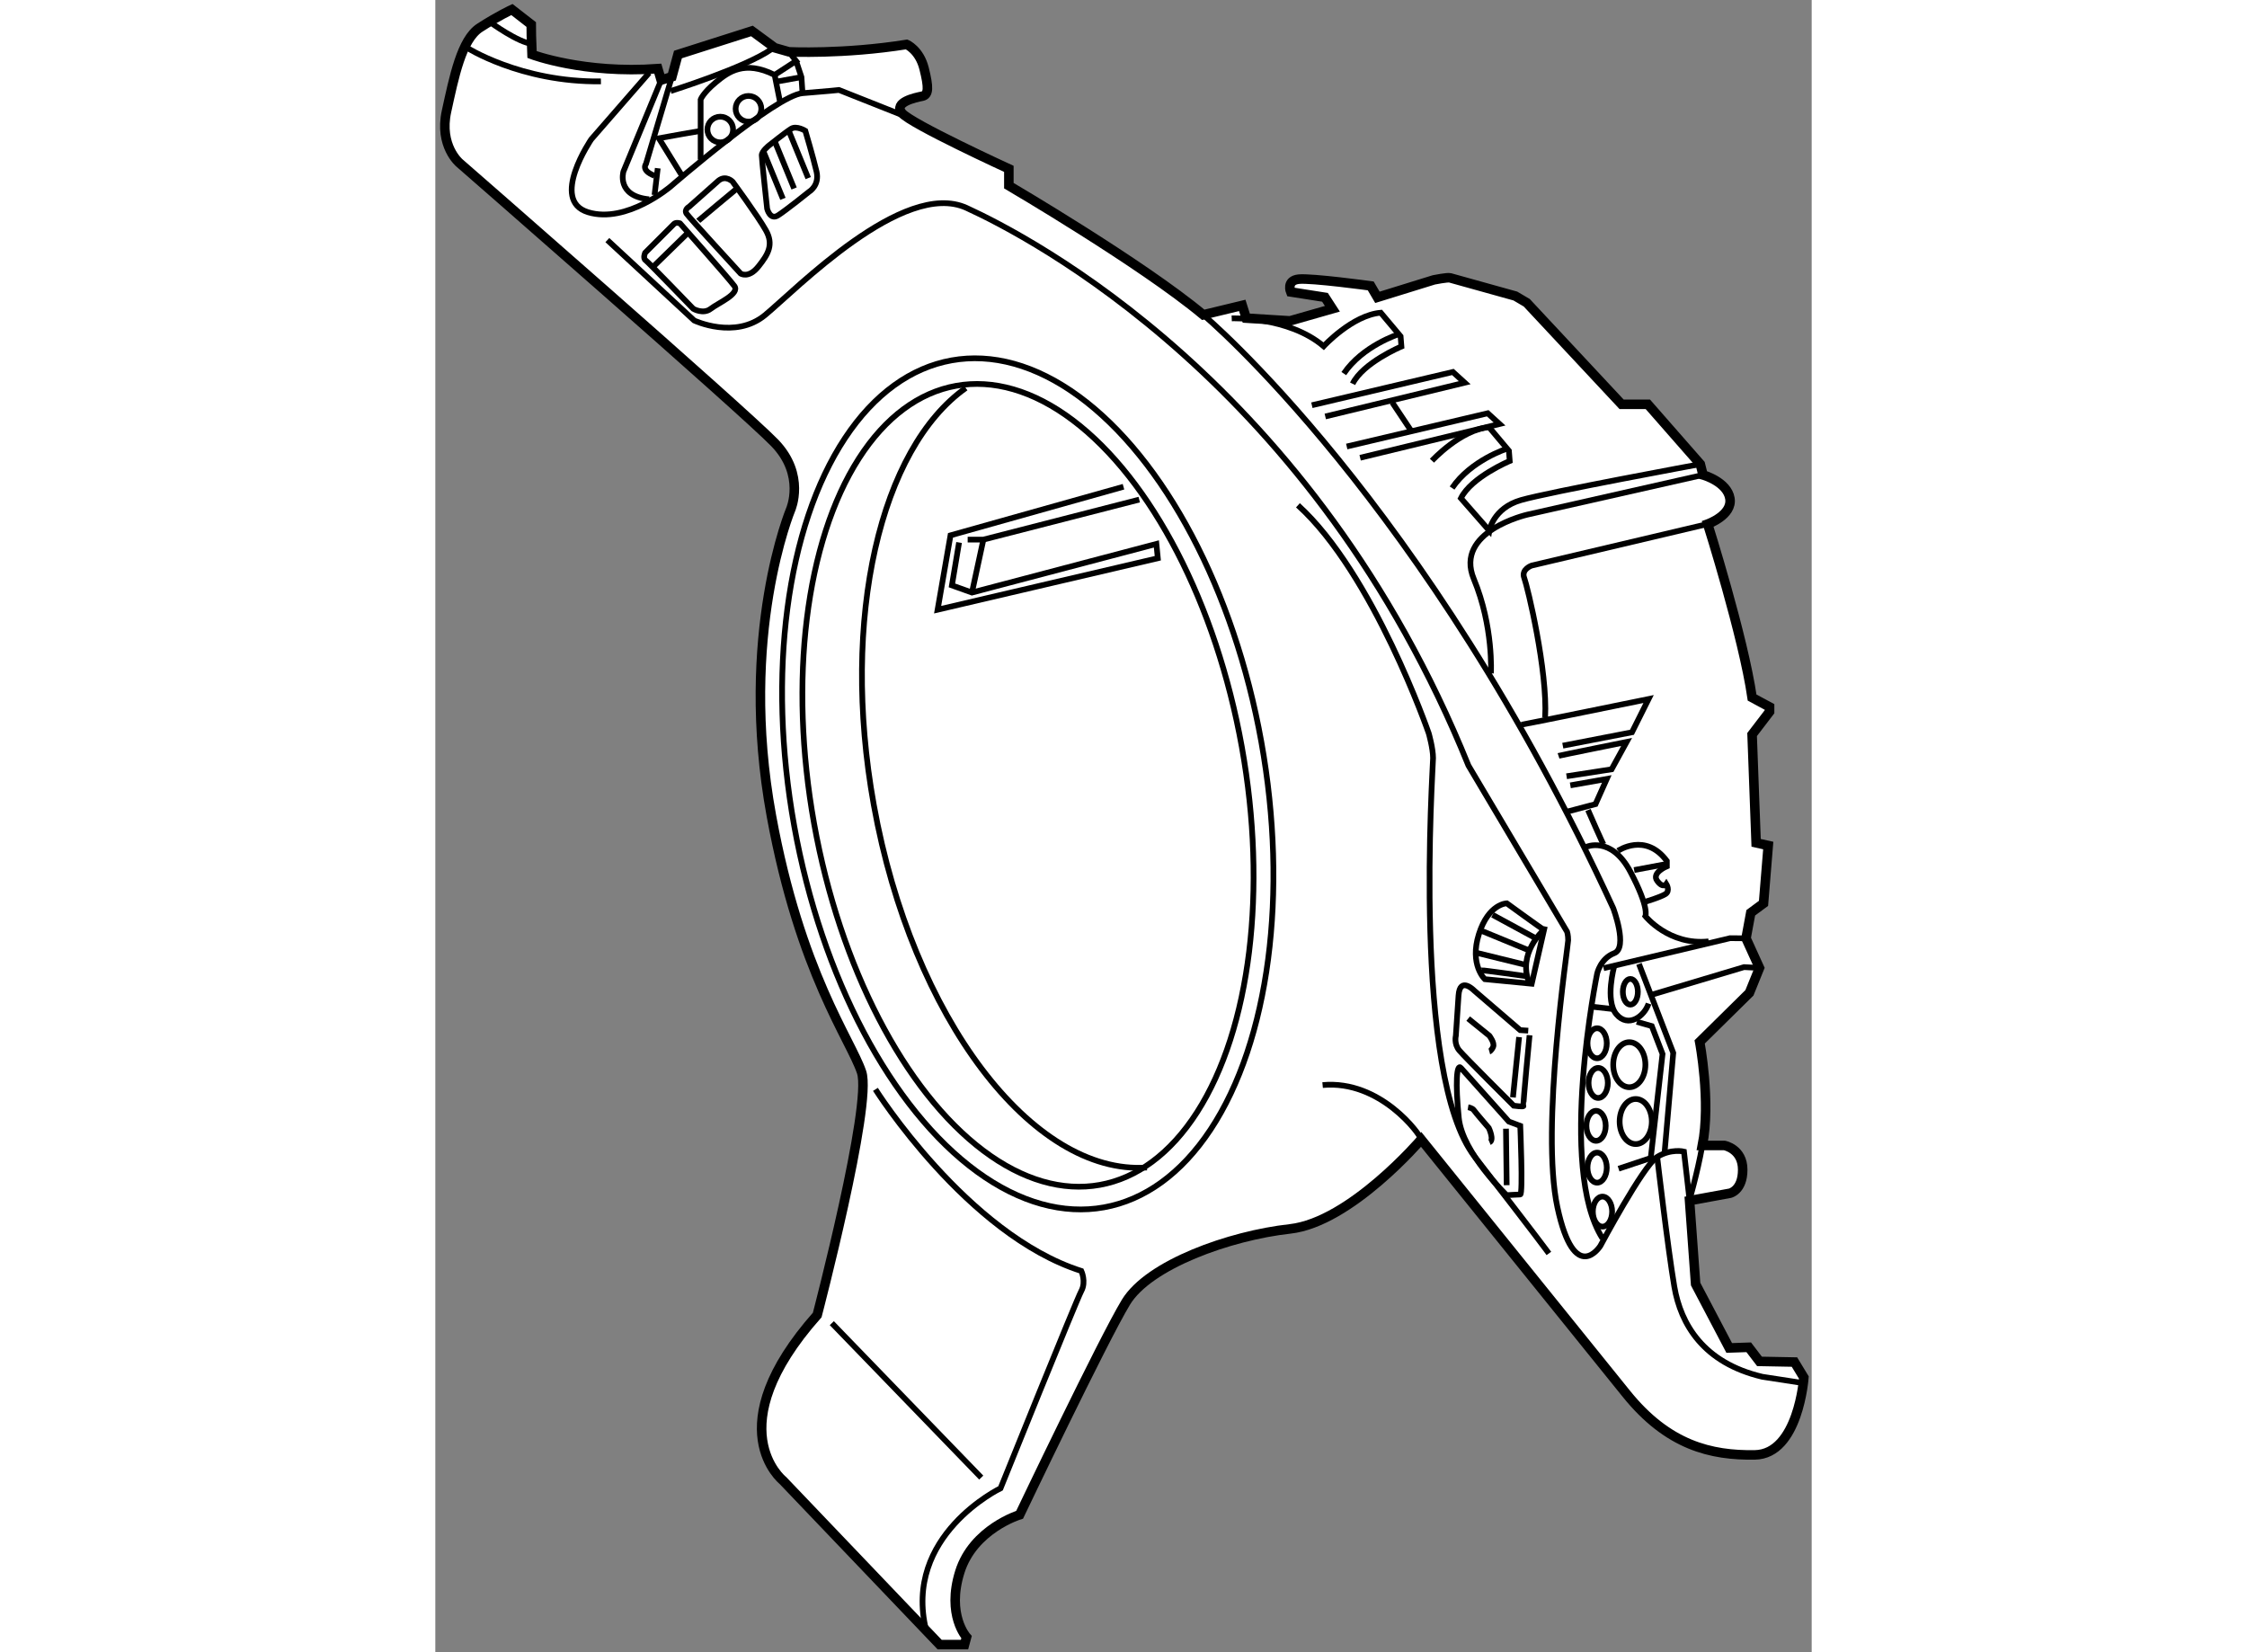 <?xml version="1.0" encoding="utf-8"?>
<!-- Generator: Adobe Illustrator 15.1.0, SVG Export Plug-In . SVG Version: 6.00 Build 0)  -->
<!DOCTYPE svg PUBLIC "-//W3C//DTD SVG 1.1//EN" "http://www.w3.org/Graphics/SVG/1.1/DTD/svg11.dtd">
<svg version="1.1" xmlns="http://www.w3.org/2000/svg" xmlns:xlink="http://www.w3.org/1999/xlink" x="0px" y="0px" width="244.8px"
	 height="180px" viewBox="77.673 70.928 72.199 86.668" enable-background="new 0 0 244.8 180" xml:space="preserve">
	
<rect x="77.673" y="70.928" width="72.199" height="86.668" fill="#808080" stroke="none"/>
	
<g><path fill="#FFFFFF" stroke="#000000" stroke-width="0.5" d="M82.711,72.801l0.036,0.988c0,0,2.716,1.023,6.597,0.741l0.176,0.599
				l0.564-0.176l0.317-1.165l3.881-1.235l1.2,0.883l0.741,0.211c0,0,2.858,0.141,6.174-0.388c0,0,0.67,0.282,0.917,1.27
				s0.246,1.376-0.106,1.447c-0.352,0.07-1.517,0.316-1.058,0.881c0.459,0.565,5.609,2.929,5.609,2.929v0.882
				c0,0,6.985,4.094,10.196,6.774l2.047-0.494l0.211,0.669l2.294,0.142l2.223-0.635l-0.388-0.6l-1.8-0.282c0,0-0.246-0.6,0.423-0.67
				s3.776,0.353,3.776,0.353l0.352,0.6l2.963-0.917c0,0,0.707-0.141,0.848-0.105s3.423,0.953,3.423,0.953l0.599,0.353l4.975,5.327
				h1.377l2.753,3.141l0.141,0.564c0,0,1.269,0.354,1.411,1.234c0.141,0.882-1.165,1.341-1.165,1.341s1.872,5.927,2.329,9.103
				l0.917,0.494v0.247l-0.917,1.199l0.211,5.681l0.636,0.141l-0.248,3.034l-0.669,0.494l-0.248,1.341l0.706,1.552l-0.528,1.306
				l-2.61,2.574c0,0,0.599,3.141,0.141,5.434h1.163c0,0,0.953,0.177,0.953,1.27c0,1.094-0.67,1.235-0.67,1.235l-2.118,0.388
				l0.318,4.375l1.763,3.352l1.023-0.035l0.565,0.74l1.834,0.035l0.494,0.813c0,0-0.281,4.021-2.575,4.057s-4.553-0.494-6.74-3.21
				c-2.187-2.717-10.759-13.337-10.759-13.337s-3.704,4.339-6.88,4.692s-7.409,1.87-8.609,3.846
				c-1.2,1.977-5.575,11.149-5.575,11.149s-2.434,0.741-3.139,2.999c-0.706,2.258,0.353,3.422,0.353,3.422l-0.105,0.389h-1.305
				l-8.222-8.608c0,0-3.457-2.752,1.8-8.68c0,0,2.893-11.044,2.328-12.737c-0.564-1.692-3.222-5.215-4.73-13.439
				c-1.744-9.506,1.013-16.087,1.013-16.087s0.788-1.8-0.844-3.487S78.935,79.472,78.935,79.472s-1.069-0.9-0.675-2.7
				c0.394-1.8,0.788-3.769,1.744-4.388s1.688-0.956,1.688-0.956l1.013,0.787L82.711,72.801z"></path><path fill="none" stroke="#000000" stroke-width="0.3" d="M80.566,72.103c0,0,1.462,1.069,2.194,1.125"></path><path fill="none" stroke="#000000" stroke-width="0.3" d="M79.272,73.397c0,0,2.869,1.856,7.088,1.8"></path><path fill="none" stroke="#000000" stroke-width="0.3" d="M89.521,75.129l-1.979,4.793c0,0-0.394,1.293,1.35,1.462"></path><path fill="none" stroke="#000000" stroke-width="0.3" d="M90.085,74.953l-1.362,4.575c0,0-0.281,0.338,0.45,0.619"></path><line fill="none" stroke="#000000" stroke-width="0.3" x1="89.341" y1="79.753" x2="89.173" y2="81.159"></line><path fill="none" stroke="#000000" stroke-width="0.3" d="M88.892,74.747l-3.038,3.488c0,0-2.194,3.206-0.169,3.825
				c2.025,0.619,4.332-1.35,4.332-1.35s5.512-4.781,6.918-4.894c1.406-0.112,1.913-0.168,1.913-0.168l3.544,1.406"></path><path fill="none" stroke="#000000" stroke-width="0.3" d="M90.017,75.703c0,0,3.938-1.238,5.287-2.194"></path><path fill="none" stroke="#000000" stroke-width="0.3" d="M91.591,79.303v-3.15c0,0,0.113-0.337,0.788-0.9
				s1.519-1.181,3.094-0.394l0.281,1.406"></path><polyline fill="none" stroke="#000000" stroke-width="0.3" points="95.473,74.859 96.598,74.128 96.224,73.647 		"></polyline><polyline fill="none" stroke="#000000" stroke-width="0.3" points="96.598,74.128 96.879,74.972 96.935,75.815 		"></polyline><line fill="none" stroke="#000000" stroke-width="0.3" x1="96.879" y1="74.972" x2="95.642" y2="75.197"></line><path fill="none" stroke="#000000" stroke-width="0.3" d="M91.647,77.784c0,0-1.969,0.337-2.25,0.394l1.182,1.912"></path><path fill="none" stroke="#000000" stroke-width="0.3" d="M86.698,83.522l4.556,4.219c0,0,2.138,1.012,3.712-0.281
				c1.575-1.294,7.256-7.144,10.575-5.625c3.319,1.519,18.225,9.225,26.326,29.25l5.175,8.719c0,0,0.056,0.169,0.056,0.45
				s-1.462,9.844-0.563,14.006c0.9,4.163,2.25,2.025,2.25,2.025s2.25-4.219,2.981-4.669s1.406-0.281,1.406-0.281
				s0.305,2.612,0.292,2.572c-0.011-0.041,0.397-1.357,0.672-2.893"></path><path fill="none" stroke="#000000" stroke-width="0.3" d="M141.767,131.615c0,0,0.563,4.838,0.9,6.807
				c0.337,1.969,1.519,3.993,4.612,4.725l2.193,0.338"></path><path fill="none" stroke="#000000" stroke-width="0.3" d="M129.389,130.695c-0.053-0.261-2.135-3.13-5.172-2.849"></path><path fill="none" stroke="#000000" stroke-width="0.3" d="M136.086,136.678c0,0-0.563-0.787-3.882-5.063
				c-3.318-4.274-2.193-20.419-2.193-20.925s-0.226-1.294-0.226-1.294s-2.886-8.362-6.862-11.963"></path><polyline fill="none" stroke="#000000" stroke-width="0.3" points="138.954,121.716 145.592,120.141 146.429,120.148 		"></polyline><polyline fill="none" stroke="#000000" stroke-width="0.3" points="140.811,121.49 142.61,126.159 142.16,131.334 		"></polyline><polyline fill="none" stroke="#000000" stroke-width="0.3" points="141.43,123.122 146.323,121.659 147.135,121.7 		"></polyline><path fill="none" stroke="#000000" stroke-width="0.3" d="M139.517,121.603c0,0-0.506,1.801,0.112,2.531
				c0.619,0.731,1.463,0.113,1.688-0.563"></path><line fill="none" stroke="#000000" stroke-width="0.3" x1="138.392" y1="123.74" x2="139.404" y2="123.853"></line><polyline fill="none" stroke="#000000" stroke-width="0.3" points="140.698,124.528 141.485,124.753 142.048,126.216 
				141.43,131.672 139.742,132.234 		"></polyline><path fill="none" stroke="#000000" stroke-width="0.3" d="M90.204,82.664l-1.524,1.524c0,0-0.13,0.282,0.022,0.391
				c0.152,0.109,2.503,2.547,2.503,2.547s0.522,0.305,0.914,0c0.392-0.305,1.546-0.783,1.241-1.197
				c-0.305-0.414-2.852-3.287-2.852-3.287S90.313,82.577,90.204,82.664z"></path><line fill="none" stroke="#000000" stroke-width="0.3" x1="89.137" y1="84.884" x2="90.9" y2="83.165"></line><path fill="none" stroke="#000000" stroke-width="0.3" d="M92.533,80.4l-1.546,1.372c0,0-0.282,0.153-0.13,0.37
				c0.152,0.217,2.83,3.134,2.83,3.134s0.414,0.283,0.936-0.37c0.522-0.653,0.806-1.154,0.392-1.894
				c-0.414-0.74-1.741-2.546-1.741-2.546S92.925,80.095,92.533,80.4z"></path><path fill="none" stroke="#000000" stroke-width="0.3" d="M91.466,82.512c0.065-0.066,1.981-1.655,1.981-1.655"></path><path fill="none" stroke="#000000" stroke-width="0.3" d="M97.082,77.789c0,0-0.457-0.283-0.74-0.109
				c-0.283,0.174-1.154,0.87-1.154,0.87s-0.392,0.306-0.392,0.523s0.283,2.807,0.283,2.807s0.152,0.61,0.566,0.349
				c0.414-0.261,1.632-1.241,1.632-1.241s0.566-0.326,0.392-1.066C97.495,79.182,97.082,77.789,97.082,77.789z"></path><line fill="none" stroke="#000000" stroke-width="0.3" x1="96.233" y1="77.832" x2="97.234" y2="80.27"></line><line fill="none" stroke="#000000" stroke-width="0.3" x1="95.493" y1="78.376" x2="96.494" y2="80.814"></line><line fill="none" stroke="#000000" stroke-width="0.3" x1="94.906" y1="78.92" x2="95.907" y2="81.358"></line><circle fill="none" stroke="#000000" stroke-width="0.3" cx="94.1" cy="76.635" r="0.674"></circle><circle fill="none" stroke="#000000" stroke-width="0.3" cx="92.62" cy="77.723" r="0.674"></circle><path fill="none" stroke="#000000" stroke-width="0.3" d="M117.957,87.443c0,0,11.66,9.747,21.504,31.122
				c0,0,0.787,2.081,0.056,2.362s-0.899,1.069-0.899,1.069s-2.082,10.181,0.281,13.894"></path><path fill="none" stroke="#000000" stroke-width="0.3" d="M119.449,87.628c0,0,2.967-0.112,4.824,1.462
				c0,0,1.504-1.631,2.995-1.758l1.04,1.238l0.043,0.534c0,0-2.012,0.844-2.56,1.955"></path><path fill="none" stroke="#000000" stroke-width="0.3" d="M128.211,88.458c0,0-1.898,0.605-2.883,2.067"></path><path fill="none" stroke="#000000" stroke-width="0.3" d="M129.954,95.095c0,0,1.505-1.631,2.995-1.758l1.041,1.238l0.042,0.534
				c0,0-2.011,0.844-2.56,1.954l1.491,1.702c0,0,0.196-1.182,1.659-1.604s9.408-1.887,9.408-1.887"></path><path fill="none" stroke="#000000" stroke-width="0.3" d="M133.892,94.462c0,0-1.898,0.605-2.883,2.067"></path><polyline fill="none" stroke="#000000" stroke-width="0.3" points="123.654,92.185 131.051,90.44 131.67,91.003 124.357,92.774 		
				"></polyline><polyline fill="none" stroke="#000000" stroke-width="0.3" points="125.482,94.35 132.879,92.606 133.498,93.169 126.186,94.94 		
				"></polyline><line fill="none" stroke="#000000" stroke-width="0.3" x1="127.873" y1="92.044" x2="128.886" y2="93.563"></line><path fill="none" stroke="#000000" stroke-width="0.3" d="M144.172,95.84l-9.211,2.082c0,0-3.854,0.872-2.813,3.375
				c1.04,2.503,0.899,4.95,0.899,4.95"></path><path fill="none" stroke="#000000" stroke-width="0.3" d="M144.418,98.415l-9.232,2.179c0,0-0.563,0.196-0.394,0.646
				s1.237,4.866,1.097,7.341"></path><path fill="none" stroke="#000000" stroke-width="0.3" d="M134.623,108.946c0.084,0,6.693-1.35,6.693-1.35l-0.871,1.744
				l-3.629,0.703"></path><path fill="none" stroke="#000000" stroke-width="0.3" d="M136.592,110.578c0.084-0.028,3.572-0.731,3.572-0.731l-0.788,1.435
				l-2.362,0.365"></path><polyline fill="none" stroke="#000000" stroke-width="0.3" points="137.211,112.125 139.123,111.787 138.532,113.109 
				137.042,113.503 		"></polyline><path fill="none" stroke="#000000" stroke-width="0.3" d="M138.139,113.419c0,0,0.844,1.94,0.844,1.855"></path><path fill="none" stroke="#000000" stroke-width="0.3" d="M138.026,115.359c0,0,1.321-0.619,2.334,1.294
				c1.013,1.912,0.788,2.334,0.788,2.334s1.237,1.547,3.318,1.322"></path><path fill="none" stroke="#000000" stroke-width="0.3" d="M139.714,115.556c0,0,1.435-0.984,2.56,0.535v0.281
				c0,0-0.816,0.337-0.507,0.759s0.479,0.169,0.479,0.169s0.225,0.365-0.057,0.534s-1.04,0.394-1.04,0.394"></path><line fill="none" stroke="#000000" stroke-width="0.3" x1="140.558" y1="116.568" x2="142.357" y2="116.231"></line><ellipse fill="none" stroke="#000000" stroke-width="0.3" cx="140.305" cy="126.778" rx="0.844" ry="1.181"></ellipse><ellipse fill="none" stroke="#000000" stroke-width="0.3" cx="140.642" cy="129.759" rx="0.844" ry="1.182"></ellipse><ellipse fill="none" stroke="#000000" stroke-width="0.3" cx="138.617" cy="125.653" rx="0.506" ry="0.787"></ellipse><ellipse fill="none" stroke="#000000" stroke-width="0.3" cx="138.673" cy="127.734" rx="0.506" ry="0.787"></ellipse><ellipse fill="none" stroke="#000000" stroke-width="0.3" cx="138.561" cy="129.984" rx="0.506" ry="0.787"></ellipse><ellipse fill="none" stroke="#000000" stroke-width="0.3" cx="138.617" cy="132.178" rx="0.506" ry="0.788"></ellipse><ellipse fill="none" stroke="#000000" stroke-width="0.3" cx="138.898" cy="134.484" rx="0.506" ry="0.787"></ellipse><ellipse fill="none" stroke="#000000" stroke-width="0.3" cx="140.36" cy="122.953" rx="0.394" ry="0.675"></ellipse><path fill="none" stroke="#000000" stroke-width="0.3" d="M135.832,119.704c-0.042,0-1.954-1.392-1.954-1.392
				s-0.956,0.014-1.463,1.617c-0.506,1.603,0.31,2.362,0.31,2.362l2.461,0.239L135.832,119.704z"></path><path fill="none" stroke="#000000" stroke-width="0.3" d="M135.776,119.747c0,0-1.351,1.223-0.718,2.728"></path><line fill="none" stroke="#000000" stroke-width="0.3" x1="133.133" y1="118.917" x2="135.313" y2="120.099"></line><line fill="none" stroke="#000000" stroke-width="0.3" x1="132.598" y1="119.774" x2="135.059" y2="120.787"></line><line fill="none" stroke="#000000" stroke-width="0.3" x1="132.316" y1="120.914" x2="134.777" y2="121.519"></line><path fill="none" stroke="#000000" stroke-width="0.3" d="M132.57,121.828c0.056-0.015,2.348,0.31,2.348,0.31"></path><path fill="none" stroke="#000000" stroke-width="0.3" d="M135.003,124.992l-0.422-0.028l-2.405-2.067
				c0,0-0.759-0.787-0.829,0.253c-0.07,1.041-0.141,2.109-0.141,2.109s-0.112,0.422,0.183,0.773s2.854,2.897,2.854,2.897
				s0.534,0.07,0.507,0.014c-0.028-0.056,0.323-3.712,0.323-3.712"></path><line fill="none" stroke="#000000" stroke-width="0.3" x1="134.524" y1="125.329" x2="134.201" y2="128.493"></line><path fill="none" stroke="#000000" stroke-width="0.3" d="M131.853,124.359l1.111,0.899c0,0,0.295,0.38,0.196,0.591
				c-0.098,0.211-0.196,0.239-0.196,0.239"></path><path fill="none" stroke="#000000" stroke-width="0.3" d="M131.473,126.947l2.513,2.813l0.599,0.226c0,0,0.149,3.6,0,3.6
				s-0.712,0.037-0.712,0.037s-2.325-2.213-2.512-4.05C131.173,127.735,131.248,126.686,131.473,126.947z"></path><path fill="none" stroke="#000000" stroke-width="0.3" d="M131.848,129.01c0,0,0.225,0.037,0.301,0.15
				c0.073,0.112,0.787,0.938,0.787,0.938s0.301,0.637,0.037,0.75"></path><line fill="none" stroke="#000000" stroke-width="0.3" x1="133.836" y1="130.135" x2="133.872" y2="133.098"></line><path fill="none" stroke="#000000" stroke-width="0.3" d="M100.76,128.072c0,0,4.8,7.612,10.8,9.525c0,0,0.263,0.563,0,1.05
				c-0.263,0.487-4.238,10.351-4.238,10.351s-5.137,2.476-3.9,7.462"></path><line fill="none" stroke="#000000" stroke-width="0.3" x1="98.472" y1="140.335" x2="106.31" y2="148.436"></line><ellipse transform="matrix(0.984 -0.177 0.177 0.984 -18.157 21.077)" fill="none" stroke="#000000" stroke-width="0.3" cx="108.818" cy="112.101" rx="11.4" ry="21.299"></ellipse><path fill="none" stroke="#000000" stroke-width="0.3" d="M115,132.171c-6.003,0.418-12.315-7.862-14.326-19.023
				c-1.769-9.816,0.358-18.708,4.825-21.866"></path><ellipse transform="matrix(0.984 -0.177 0.177 0.984 -18.142 21.071)" fill="none" stroke="#000000" stroke-width="0.3" cx="108.805" cy="112.026" rx="12.451" ry="22.576"></ellipse><polyline fill="none" stroke="#000000" stroke-width="0.3" points="113.772,96.46 104.698,99.01 104.022,102.91 115.572,100.21 
				115.498,99.46 105.823,102.011 104.772,101.635 105.147,99.385 		"></polyline><polyline fill="none" stroke="#000000" stroke-width="0.3" points="105.598,99.234 106.422,99.234 114.598,97.135 		"></polyline><line fill="none" stroke="#000000" stroke-width="0.3" x1="106.422" y1="99.234" x2="105.823" y2="102.011"></line></g>


</svg>